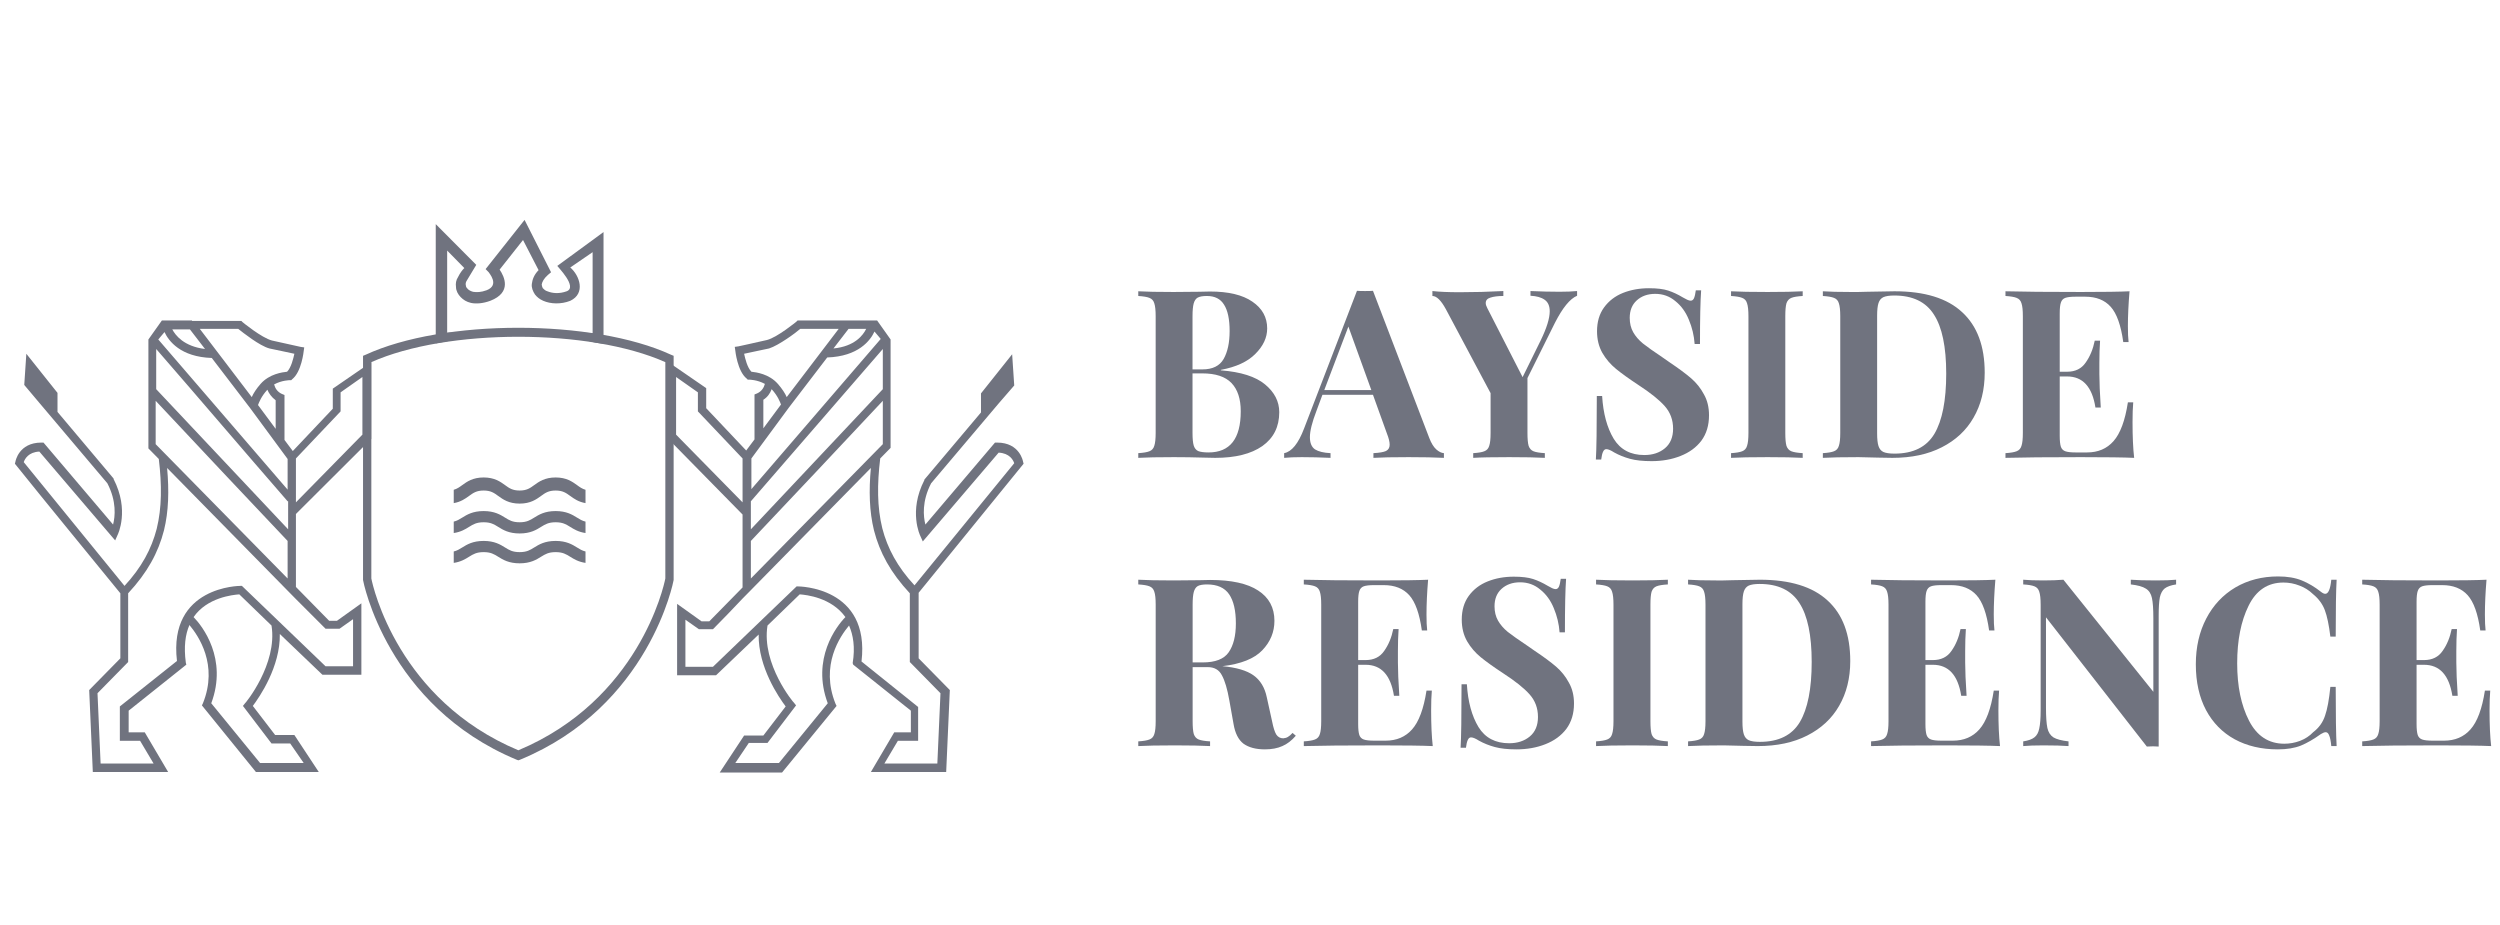 <svg width="127" height="47" viewBox="0 0 127 47" fill="none" xmlns="http://www.w3.org/2000/svg">
    <g clip-path="url(#clip0_139_284)">
        <path fill-rule="evenodd" clip-rule="evenodd" d="M22.69 16.908L26.397 16.705L30.105 16.927V12.81L28.97 13.589C29.445 13.992 29.762 14.905 28.97 15.281C28.495 15.469 27.967 15.443 27.598 15.281C27.413 15.201 27.281 15.093 27.176 14.959C27.07 14.798 26.991 14.61 27.017 14.422C27.044 14.207 27.123 13.965 27.36 13.723L26.569 12.192L25.381 13.696C25.619 14.046 26.015 14.851 24.906 15.281C24.537 15.416 24.194 15.443 23.93 15.389C23.693 15.335 23.534 15.228 23.402 15.093C23.27 14.959 23.165 14.771 23.165 14.583C23.139 14.395 23.165 14.234 23.27 14.072C23.376 13.858 23.482 13.723 23.587 13.616L22.716 12.729V16.908H22.69ZM30.299 17.415L29.045 17.131L26.397 16.989L23.772 17.131L22.136 17.445V11.386L24.194 13.455C24.194 13.455 23.93 13.884 23.693 14.287C23.666 14.341 23.64 14.422 23.666 14.502C23.666 14.583 23.719 14.637 23.772 14.69C23.825 14.744 23.93 14.798 24.036 14.825C24.22 14.851 24.431 14.851 24.722 14.744C25.408 14.475 24.827 13.858 24.827 13.831L24.669 13.67L26.648 11.171L27.994 13.831L27.835 13.965C27.624 14.153 27.545 14.314 27.519 14.449C27.519 14.502 27.545 14.583 27.572 14.637C27.624 14.69 27.703 14.771 27.809 14.798C28.073 14.905 28.416 14.932 28.785 14.798C29.366 14.583 28.31 13.535 28.31 13.508L30.659 11.789V17.464L30.299 17.415Z" fill="#70737F"/>
        <path fill-rule="evenodd" clip-rule="evenodd" d="M18.864 18.397V29.384C18.943 29.814 20.236 35.562 26.332 38.114C32.427 35.562 33.72 29.814 33.799 29.384V18.397C31.873 17.538 29.102 17.108 26.332 17.108C23.561 17.108 20.79 17.538 18.864 18.397ZM18.442 29.437V18.075L18.574 18.021C20.553 17.108 23.429 16.651 26.332 16.651C29.208 16.651 32.11 17.108 34.089 18.021L34.221 18.075V29.437V29.464C34.221 29.491 33.008 35.884 26.411 38.597L26.332 38.624L26.253 38.597C19.656 35.857 18.442 29.491 18.442 29.464V29.437Z" fill="#70737F"/>
        <path fill-rule="evenodd" clip-rule="evenodd" d="M9.755 16.305H9.782H12.262L12.315 16.359C12.315 16.359 13.291 17.165 13.819 17.299C14.399 17.433 15.27 17.621 15.27 17.621L15.455 17.648L15.428 17.836C15.428 17.836 15.323 18.884 14.848 19.26L14.795 19.314H14.716C14.716 19.314 14.32 19.314 13.925 19.529C13.977 19.717 14.083 19.905 14.32 20.012L14.452 20.066V22.349L14.874 22.913L16.906 20.764V19.743L18.859 18.4V22.295L15.033 26.11V27.345V29.817L16.721 31.536H17.117L18.358 30.649V34.276H16.378L14.215 32.207C14.241 33.873 13.186 35.404 12.843 35.861L13.977 37.338H14.954L16.194 39.218H13.001L10.257 35.834L10.309 35.726C11.101 33.765 10.072 32.288 9.623 31.751C9.412 32.234 9.333 32.852 9.439 33.658L9.465 33.765L6.536 36.102V37.203H7.354L8.542 39.218H4.715L4.531 35.055L6.114 33.443V30.139C4.32 27.936 2.525 25.76 0.757 23.558L0.784 23.45C0.784 23.45 0.942 22.483 2.103 22.483H2.209L5.744 26.647C5.85 26.244 5.929 25.465 5.454 24.552L2.024 20.495L1.232 19.555L1.338 17.971L2.921 19.958V20.925L5.771 24.31V24.337C6.589 25.922 5.982 27.157 5.982 27.157L5.85 27.453L1.998 22.94C1.443 22.967 1.259 23.316 1.206 23.477L6.325 29.763C7.196 28.823 7.697 27.883 7.961 26.862C8.225 25.787 8.225 24.632 8.067 23.316L7.539 22.779V19.931V19.851V17.245L8.225 16.278H9.36H9.755V16.305ZM15.033 23.289V25.358V25.519L18.41 22.08V19.152L17.302 19.931V20.898L15.033 23.289ZM13.793 31.777L12.156 30.193C11.813 30.22 10.521 30.354 9.834 31.348C10.283 31.804 11.576 33.47 10.732 35.726L13.212 38.761H15.428L14.742 37.768H13.793L12.341 35.861L12.447 35.726C12.447 35.753 14.109 33.738 13.793 31.777ZM15.033 30.434L14.663 30.058L8.489 23.773C8.594 24.928 8.568 25.975 8.33 26.942C8.04 28.071 7.486 29.091 6.51 30.139V33.631L4.953 35.216L5.111 38.788H7.803L7.117 37.633H6.088V35.887L8.99 33.577C8.542 29.763 12.209 29.763 12.209 29.763H12.289L16.537 33.846H17.935V31.455L17.249 31.939H16.537C16.062 31.455 15.534 30.945 15.033 30.434ZM14.611 27.48C12.368 25.116 10.151 22.752 7.908 20.361V22.564L14.611 29.387V27.48ZM13.582 19.797C13.265 20.146 13.159 20.442 13.107 20.576L14.004 21.785V20.334C13.793 20.173 13.661 19.985 13.582 19.797ZM14.611 25.465C12.368 22.886 10.178 20.308 7.935 17.729V19.77L14.637 26.889V25.465H14.611ZM12.711 20.737L10.758 18.185C9.175 18.132 8.568 17.326 8.357 16.869L8.04 17.245L14.611 24.874V23.316L12.711 20.737ZM10.415 17.729L9.65 16.735H8.753C8.911 17.03 9.333 17.595 10.415 17.729ZM12.104 16.708H10.151L12.79 20.173C12.869 19.985 13.027 19.743 13.238 19.502C13.687 18.991 14.347 18.911 14.584 18.884C14.795 18.669 14.901 18.212 14.954 17.971C14.663 17.917 14.109 17.782 13.687 17.702C13.186 17.568 12.341 16.896 12.104 16.708Z" fill="#70737F"/>
        <path fill-rule="evenodd" clip-rule="evenodd" d="M43.026 16.278H42.999H40.519L40.466 16.332C40.466 16.332 39.49 17.138 38.962 17.272C38.382 17.407 37.511 17.595 37.511 17.595L37.326 17.621L37.353 17.809C37.353 17.809 37.458 18.857 37.933 19.233L37.986 19.287H38.065C38.065 19.287 38.461 19.287 38.857 19.502C38.804 19.69 38.698 19.878 38.461 19.985L38.329 20.039V22.322L37.907 22.886L35.875 20.737V19.717L33.922 18.373V22.268L37.722 26.137V27.372V29.843L36.033 31.563H35.638L34.397 30.676V34.303H36.376L38.54 32.234C38.514 33.9 39.569 35.431 39.912 35.887L38.778 37.365H37.801L36.561 39.245H39.727L42.498 35.861L42.445 35.753C41.654 33.792 42.683 32.315 43.132 31.777C43.343 32.261 43.448 32.879 43.316 33.685L43.343 33.765L46.272 36.102V37.203H45.427L44.24 39.218H48.066L48.251 35.055L46.667 33.443V30.112C48.435 27.936 50.23 25.734 51.998 23.558L51.971 23.45C51.971 23.45 51.813 22.483 50.652 22.483H50.546L47.01 26.647C46.905 26.244 46.826 25.465 47.301 24.552L50.731 20.496L51.523 19.582L51.417 17.997L49.834 19.985V20.952L46.958 24.364V24.39C46.14 25.975 46.746 27.211 46.746 27.211L46.878 27.506L50.731 22.994C51.285 23.021 51.47 23.37 51.523 23.531L46.456 29.736C45.586 28.796 45.084 27.856 44.82 26.835C44.556 25.76 44.556 24.605 44.715 23.289L45.242 22.752V19.931V19.851V17.245L44.556 16.278H43.422H43.026ZM37.722 23.289V25.358V25.519L34.345 22.08V19.152L35.453 19.931V20.898L37.722 23.289ZM38.989 31.777L40.625 30.193C40.968 30.22 42.234 30.354 42.947 31.348C42.498 31.804 41.205 33.47 42.05 35.726L39.569 38.761H37.353L38.039 37.741H38.989L40.44 35.834L40.334 35.699C40.334 35.726 38.672 33.738 38.989 31.777ZM37.722 30.407L38.092 30.032L44.24 23.773C44.134 24.928 44.161 25.975 44.398 26.942C44.688 28.071 45.242 29.091 46.219 30.139V33.631L47.776 35.216L47.617 38.788H44.926L45.612 37.633H46.641V35.914L43.765 33.604C44.213 29.79 40.545 29.79 40.545 29.79H40.466L36.218 33.873H34.819V31.482L35.506 31.965H36.218C36.719 31.455 37.221 30.945 37.722 30.407ZM38.144 27.48C40.387 25.116 42.604 22.752 44.847 20.361V22.564L38.144 29.387V27.48ZM39.2 19.77C39.516 20.119 39.622 20.415 39.675 20.549L38.778 21.758V20.308C38.989 20.173 39.121 19.985 39.2 19.77ZM38.144 25.465C40.387 22.886 42.604 20.308 44.847 17.729V19.77L38.144 26.889V25.465ZM40.071 20.71L42.023 18.159C43.606 18.105 44.213 17.299 44.424 16.842L44.741 17.218L38.171 24.847V23.289L40.071 20.71ZM42.34 17.702L43.105 16.708H44.002C43.844 17.03 43.422 17.595 42.34 17.702ZM40.651 16.708H42.604L39.965 20.173C39.886 19.985 39.727 19.743 39.516 19.502C39.068 18.991 38.408 18.911 38.171 18.884C37.96 18.669 37.854 18.212 37.801 17.971C38.092 17.917 38.646 17.782 39.068 17.702C39.569 17.541 40.44 16.896 40.651 16.708Z" fill="#70737F"/>
        <path d="M24.569 28.048C24.207 28.048 24.04 28.152 23.828 28.283L23.828 28.283C23.639 28.401 23.412 28.542 23.05 28.595L23.05 28.015C23.22 27.974 23.341 27.899 23.481 27.812L23.481 27.812C23.719 27.664 24.017 27.479 24.569 27.479C25.121 27.479 25.418 27.664 25.657 27.812L25.657 27.812C25.868 27.944 26.035 28.048 26.397 28.048C26.759 28.048 26.926 27.944 27.137 27.812L27.137 27.812C27.376 27.664 27.673 27.479 28.226 27.479C28.778 27.479 29.075 27.664 29.314 27.812L29.314 27.812C29.453 27.899 29.574 27.974 29.744 28.015L29.744 28.595C29.382 28.542 29.156 28.401 28.966 28.283L28.966 28.283C28.755 28.152 28.588 28.048 28.226 28.048C27.864 28.048 27.697 28.152 27.485 28.283L27.485 28.283C27.247 28.432 26.95 28.617 26.397 28.617C25.845 28.617 25.548 28.432 25.309 28.283C25.098 28.152 24.931 28.048 24.569 28.048Z" fill="#70737F"/>
        <path d="M24.569 26.531C24.207 26.531 24.04 26.635 23.828 26.766L23.828 26.766C23.639 26.884 23.412 27.025 23.05 27.078L23.05 26.498C23.22 26.457 23.341 26.382 23.481 26.295L23.481 26.295C23.719 26.147 24.017 25.962 24.569 25.962C25.121 25.962 25.418 26.147 25.657 26.295L25.657 26.295C25.868 26.427 26.035 26.531 26.397 26.531C26.759 26.531 26.926 26.427 27.137 26.295L27.137 26.295C27.376 26.147 27.673 25.962 28.226 25.962C28.778 25.962 29.075 26.147 29.314 26.295L29.314 26.295C29.453 26.382 29.574 26.457 29.744 26.498L29.744 27.078C29.382 27.025 29.156 26.884 28.966 26.766L28.966 26.766C28.755 26.635 28.588 26.531 28.226 26.531C27.864 26.531 27.697 26.635 27.485 26.766L27.485 26.766C27.247 26.915 26.95 27.1 26.397 27.1C25.845 27.1 25.548 26.915 25.309 26.766C25.098 26.635 24.931 26.531 24.569 26.531Z" fill="#70737F"/>
        <path d="M24.569 24.919C24.207 24.919 24.04 25.04 23.828 25.194L23.828 25.194C23.639 25.331 23.412 25.496 23.05 25.558L23.05 24.881C23.22 24.833 23.341 24.746 23.481 24.644L23.481 24.644C23.719 24.471 24.017 24.255 24.569 24.255C25.121 24.255 25.418 24.471 25.657 24.644L25.657 24.644C25.868 24.798 26.035 24.919 26.397 24.919C26.759 24.919 26.926 24.798 27.137 24.644L27.137 24.644C27.376 24.471 27.673 24.255 28.226 24.255C28.778 24.255 29.075 24.471 29.314 24.644L29.314 24.644C29.453 24.746 29.574 24.833 29.744 24.881L29.744 25.558C29.382 25.496 29.156 25.331 28.966 25.194L28.966 25.194C28.755 25.04 28.588 24.919 28.226 24.919C27.864 24.919 27.697 25.04 27.485 25.194L27.485 25.194C27.247 25.367 26.95 25.583 26.397 25.583C25.845 25.583 25.548 25.367 25.309 25.194C25.098 25.04 24.931 24.919 24.569 24.919Z" fill="#70737F"/>
    </g>
    <path d="M65.827 37.376C65.615 37.622 65.387 37.797 65.143 37.901C64.899 38.012 64.604 38.068 64.257 38.068C63.801 38.068 63.439 37.972 63.171 37.781C62.912 37.582 62.742 37.248 62.664 36.779L62.451 35.585C62.349 35.004 62.223 34.578 62.074 34.308C61.932 34.029 61.692 33.89 61.354 33.89H60.586V36.636C60.586 36.938 60.606 37.157 60.645 37.292C60.693 37.427 60.775 37.519 60.893 37.566C61.011 37.614 61.204 37.646 61.472 37.662V37.901C61.047 37.877 60.453 37.865 59.689 37.865C58.847 37.865 58.226 37.877 57.824 37.901V37.662C58.084 37.646 58.273 37.614 58.391 37.566C58.517 37.519 58.599 37.427 58.639 37.292C58.686 37.157 58.709 36.938 58.709 36.636V30.715C58.709 30.413 58.686 30.194 58.639 30.059C58.599 29.924 58.517 29.832 58.391 29.784C58.273 29.736 58.084 29.705 57.824 29.689V29.45C58.226 29.474 58.824 29.486 59.618 29.486L60.929 29.474C61.086 29.466 61.267 29.462 61.472 29.462C62.558 29.462 63.372 29.641 63.915 29.999C64.466 30.357 64.741 30.87 64.741 31.539C64.741 32.104 64.537 32.601 64.127 33.031C63.718 33.461 63.041 33.731 62.097 33.842C62.806 33.906 63.333 34.061 63.679 34.308C64.025 34.555 64.249 34.925 64.352 35.418L64.623 36.647C64.686 36.966 64.757 37.188 64.836 37.316C64.922 37.443 65.04 37.507 65.19 37.507C65.284 37.499 65.363 37.475 65.426 37.435C65.497 37.395 65.575 37.328 65.662 37.232L65.827 37.376ZM61.318 29.689C61.106 29.689 60.948 29.717 60.846 29.772C60.752 29.828 60.685 29.927 60.645 30.071C60.606 30.214 60.586 30.429 60.586 30.715V33.651H61.094C61.739 33.651 62.18 33.48 62.416 33.138C62.66 32.788 62.782 32.299 62.782 31.67C62.782 31.018 62.668 30.524 62.44 30.19C62.211 29.856 61.837 29.689 61.318 29.689Z" fill="#70737F"/>
    <path d="M72.702 36.086C72.702 36.819 72.729 37.423 72.784 37.901C72.249 37.877 71.348 37.865 70.081 37.865C68.366 37.865 67.083 37.877 66.233 37.901V37.662C66.493 37.646 66.682 37.614 66.8 37.566C66.926 37.519 67.008 37.427 67.048 37.292C67.095 37.157 67.118 36.938 67.118 36.636V30.715C67.118 30.413 67.095 30.194 67.048 30.059C67.008 29.924 66.926 29.832 66.8 29.784C66.682 29.736 66.493 29.705 66.233 29.689V29.45C67.083 29.474 68.366 29.486 70.081 29.486C71.238 29.486 72.06 29.474 72.548 29.45C72.493 30.11 72.466 30.699 72.466 31.216C72.466 31.567 72.477 31.837 72.501 32.028H72.23C72.112 31.177 71.899 30.58 71.592 30.238C71.285 29.896 70.852 29.724 70.294 29.724H69.81C69.566 29.724 69.389 29.744 69.278 29.784C69.168 29.824 69.094 29.904 69.054 30.023C69.015 30.134 68.995 30.317 68.995 30.572V33.532H69.373C69.79 33.532 70.105 33.377 70.317 33.067C70.538 32.756 70.691 32.386 70.778 31.957H71.049C71.025 32.291 71.014 32.665 71.014 33.078V33.651C71.014 34.057 71.037 34.622 71.085 35.346H70.813C70.648 34.296 70.168 33.771 69.373 33.771H68.995V36.779C68.995 37.033 69.015 37.22 69.054 37.34C69.094 37.451 69.168 37.527 69.278 37.566C69.389 37.606 69.566 37.626 69.81 37.626H70.388C70.947 37.626 71.395 37.435 71.734 37.053C72.08 36.663 72.324 36.007 72.466 35.084H72.737C72.713 35.346 72.702 35.681 72.702 36.086Z" fill="#70737F"/>
    <path d="M76.901 29.295C77.311 29.295 77.637 29.335 77.881 29.414C78.125 29.494 78.373 29.609 78.625 29.76C78.711 29.808 78.786 29.848 78.849 29.88C78.92 29.912 78.979 29.927 79.026 29.927C79.097 29.927 79.152 29.888 79.191 29.808C79.231 29.721 79.262 29.585 79.286 29.402H79.557C79.518 29.935 79.498 30.843 79.498 32.124H79.227C79.195 31.694 79.097 31.284 78.932 30.894C78.774 30.504 78.546 30.19 78.247 29.951C77.956 29.705 77.614 29.581 77.22 29.581C76.835 29.581 76.52 29.693 76.276 29.916C76.04 30.13 75.922 30.425 75.922 30.799C75.922 31.077 75.981 31.32 76.099 31.527C76.217 31.734 76.382 31.925 76.594 32.1C76.807 32.267 77.133 32.498 77.574 32.792L77.952 33.055C78.416 33.365 78.782 33.636 79.05 33.866C79.317 34.097 79.534 34.368 79.699 34.678C79.872 34.98 79.959 35.334 79.959 35.74C79.959 36.249 79.829 36.679 79.569 37.029C79.309 37.371 78.955 37.63 78.507 37.805C78.066 37.98 77.574 38.068 77.031 38.068C76.591 38.068 76.225 38.028 75.933 37.948C75.642 37.869 75.375 37.761 75.131 37.626C74.958 37.515 74.824 37.459 74.729 37.459C74.659 37.459 74.603 37.503 74.564 37.59C74.525 37.67 74.493 37.801 74.47 37.984H74.198C74.23 37.483 74.246 36.409 74.246 34.761H74.517C74.572 35.653 74.769 36.377 75.107 36.934C75.445 37.483 75.965 37.757 76.665 37.757C77.09 37.757 77.44 37.642 77.716 37.411C77.991 37.181 78.129 36.85 78.129 36.421C78.129 35.975 77.987 35.593 77.704 35.275C77.421 34.956 76.972 34.598 76.358 34.2C75.886 33.89 75.508 33.62 75.225 33.389C74.942 33.158 74.71 32.888 74.529 32.577C74.348 32.259 74.257 31.893 74.257 31.479C74.257 31.002 74.375 30.6 74.611 30.274C74.855 29.939 75.178 29.693 75.579 29.534C75.981 29.374 76.421 29.295 76.901 29.295Z" fill="#70737F"/>
    <path d="M84.727 29.689C84.46 29.705 84.267 29.736 84.149 29.784C84.031 29.832 83.948 29.924 83.901 30.059C83.862 30.194 83.842 30.413 83.842 30.715V36.636C83.842 36.938 83.862 37.157 83.901 37.292C83.948 37.427 84.031 37.519 84.149 37.566C84.267 37.614 84.46 37.646 84.727 37.662V37.901C84.302 37.877 83.708 37.865 82.945 37.865C82.103 37.865 81.481 37.877 81.08 37.901V37.662C81.339 37.646 81.528 37.614 81.646 37.566C81.772 37.519 81.855 37.427 81.894 37.292C81.941 37.157 81.965 36.938 81.965 36.636V30.715C81.965 30.413 81.941 30.194 81.894 30.059C81.855 29.924 81.772 29.832 81.646 29.784C81.528 29.736 81.339 29.705 81.08 29.689V29.45C81.481 29.474 82.103 29.486 82.945 29.486C83.708 29.486 84.302 29.474 84.727 29.45V29.689Z" fill="#70737F"/>
    <path d="M89.401 29.45C90.936 29.45 92.085 29.804 92.848 30.512C93.611 31.212 93.993 32.235 93.993 33.58C93.993 34.447 93.804 35.207 93.426 35.86C93.056 36.504 92.517 37.005 91.809 37.364C91.109 37.722 90.271 37.901 89.295 37.901L88.563 37.889C88.107 37.873 87.776 37.865 87.572 37.865C86.761 37.865 86.155 37.877 85.754 37.901V37.662C86.013 37.646 86.202 37.614 86.32 37.566C86.446 37.519 86.529 37.427 86.568 37.292C86.615 37.157 86.639 36.938 86.639 36.636V30.715C86.639 30.413 86.615 30.194 86.568 30.059C86.529 29.924 86.446 29.832 86.32 29.784C86.202 29.736 86.013 29.705 85.754 29.689V29.45C86.084 29.474 86.56 29.486 87.182 29.486H87.548L88.02 29.474C88.665 29.458 89.126 29.45 89.401 29.45ZM89.389 29.665C89.145 29.665 88.96 29.693 88.835 29.748C88.717 29.804 88.634 29.904 88.587 30.047C88.54 30.19 88.516 30.405 88.516 30.691V36.659C88.516 36.946 88.54 37.161 88.587 37.304C88.634 37.447 88.717 37.547 88.835 37.602C88.96 37.658 89.149 37.686 89.401 37.686C90.353 37.686 91.03 37.352 91.431 36.683C91.833 36.007 92.034 34.988 92.034 33.628C92.034 32.267 91.825 31.268 91.408 30.632C90.999 29.987 90.326 29.665 89.389 29.665Z" fill="#70737F"/>
    <path d="M101.519 36.086C101.519 36.819 101.546 37.423 101.601 37.901C101.066 37.877 100.165 37.865 98.898 37.865C97.183 37.865 95.9 37.877 95.05 37.901V37.662C95.31 37.646 95.499 37.614 95.617 37.566C95.743 37.519 95.825 37.427 95.865 37.292C95.912 37.157 95.936 36.938 95.936 36.636V30.715C95.936 30.413 95.912 30.194 95.865 30.059C95.825 29.924 95.743 29.832 95.617 29.784C95.499 29.736 95.31 29.705 95.05 29.689V29.45C95.9 29.474 97.183 29.486 98.898 29.486C100.055 29.486 100.877 29.474 101.365 29.45C101.31 30.11 101.283 30.699 101.283 31.216C101.283 31.567 101.295 31.837 101.318 32.028H101.047C100.929 31.177 100.716 30.58 100.409 30.238C100.102 29.896 99.67 29.724 99.111 29.724H98.627C98.383 29.724 98.206 29.744 98.096 29.784C97.986 29.824 97.911 29.904 97.871 30.023C97.832 30.134 97.812 30.317 97.812 30.572V33.532H98.19C98.607 33.532 98.922 33.377 99.134 33.067C99.355 32.756 99.508 32.386 99.595 31.957H99.866C99.843 32.291 99.831 32.665 99.831 33.078V33.651C99.831 34.057 99.855 34.622 99.902 35.346H99.63C99.465 34.296 98.985 33.771 98.19 33.771H97.812V36.779C97.812 37.033 97.832 37.22 97.871 37.34C97.911 37.451 97.986 37.527 98.096 37.566C98.206 37.606 98.383 37.626 98.627 37.626H99.205C99.764 37.626 100.213 37.435 100.551 37.053C100.897 36.663 101.141 36.007 101.283 35.084H101.554C101.531 35.346 101.519 35.681 101.519 36.086Z" fill="#70737F"/>
    <path d="M110.546 29.689C110.287 29.729 110.094 29.796 109.968 29.892C109.85 29.987 109.767 30.138 109.72 30.345C109.681 30.552 109.661 30.858 109.661 31.264V37.925L109.378 37.913L109.059 37.925L103.936 31.36V35.943C103.936 36.413 103.96 36.759 104.007 36.982C104.054 37.196 104.156 37.356 104.314 37.459C104.471 37.554 104.727 37.622 105.081 37.662V37.901C104.774 37.877 104.349 37.865 103.806 37.865C103.373 37.865 103.031 37.877 102.779 37.901V37.662C103.039 37.622 103.228 37.554 103.346 37.459C103.472 37.364 103.554 37.212 103.594 37.005C103.641 36.799 103.665 36.492 103.665 36.086V30.715C103.665 30.413 103.641 30.194 103.594 30.059C103.554 29.924 103.472 29.832 103.346 29.784C103.228 29.736 103.039 29.705 102.779 29.689V29.45C103.031 29.474 103.373 29.486 103.806 29.486C104.2 29.486 104.538 29.474 104.821 29.45L109.39 35.144V31.407C109.39 30.938 109.366 30.596 109.319 30.381C109.272 30.158 109.169 29.999 109.012 29.904C108.854 29.8 108.599 29.729 108.245 29.689V29.45C108.551 29.474 108.976 29.486 109.519 29.486C109.96 29.486 110.302 29.474 110.546 29.45V29.689Z" fill="#70737F"/>
    <path d="M115.726 29.283C116.199 29.283 116.6 29.351 116.93 29.486C117.261 29.621 117.584 29.812 117.898 30.059C117.985 30.13 118.06 30.166 118.123 30.166C118.28 30.166 118.382 29.927 118.429 29.45H118.701C118.669 29.991 118.654 30.954 118.654 32.339H118.382C118.311 31.75 118.217 31.3 118.099 30.99C117.981 30.679 117.78 30.409 117.497 30.178C117.3 29.987 117.072 29.844 116.812 29.748C116.553 29.645 116.281 29.593 115.998 29.593C115.203 29.593 114.613 29.987 114.227 30.775C113.842 31.555 113.649 32.529 113.649 33.699C113.649 34.861 113.85 35.832 114.251 36.612C114.652 37.391 115.25 37.781 116.045 37.781C116.313 37.781 116.576 37.734 116.836 37.638C117.104 37.535 117.328 37.387 117.509 37.196C117.8 36.974 118.001 36.695 118.111 36.361C118.229 36.027 118.319 35.537 118.382 34.893H118.654C118.654 36.333 118.669 37.336 118.701 37.901H118.429C118.406 37.646 118.37 37.467 118.323 37.364C118.284 37.252 118.225 37.196 118.146 37.196C118.083 37.196 118.001 37.228 117.898 37.292C117.544 37.547 117.206 37.742 116.883 37.877C116.561 38.004 116.171 38.068 115.715 38.068C114.88 38.068 114.149 37.897 113.519 37.554C112.897 37.212 112.413 36.719 112.067 36.075C111.721 35.422 111.548 34.646 111.548 33.747C111.548 32.872 111.725 32.096 112.079 31.419C112.433 30.743 112.925 30.218 113.554 29.844C114.192 29.47 114.916 29.283 115.726 29.283Z" fill="#70737F"/>
    <path d="M126.469 36.086C126.469 36.819 126.496 37.423 126.551 37.901C126.016 37.877 125.115 37.865 123.848 37.865C122.133 37.865 120.85 37.877 120 37.901V37.662C120.26 37.646 120.449 37.614 120.567 37.566C120.693 37.519 120.775 37.427 120.815 37.292C120.862 37.157 120.886 36.938 120.886 36.636V30.715C120.886 30.413 120.862 30.194 120.815 30.059C120.775 29.924 120.693 29.832 120.567 29.784C120.449 29.736 120.26 29.705 120 29.689V29.45C120.85 29.474 122.133 29.486 123.848 29.486C125.005 29.486 125.828 29.474 126.315 29.45C126.26 30.11 126.233 30.699 126.233 31.216C126.233 31.567 126.245 31.837 126.268 32.028H125.997C125.879 31.177 125.666 30.58 125.359 30.238C125.052 29.896 124.62 29.724 124.061 29.724H123.577C123.333 29.724 123.156 29.744 123.046 29.784C122.936 29.824 122.861 29.904 122.821 30.023C122.782 30.134 122.762 30.317 122.762 30.572V33.532H123.14C123.557 33.532 123.872 33.377 124.084 33.067C124.305 32.756 124.458 32.386 124.545 31.957H124.816C124.793 32.291 124.781 32.665 124.781 33.078V33.651C124.781 34.057 124.805 34.622 124.852 35.346H124.58C124.415 34.296 123.935 33.771 123.14 33.771H122.762V36.779C122.762 37.033 122.782 37.22 122.821 37.34C122.861 37.451 122.936 37.527 123.046 37.566C123.156 37.606 123.333 37.626 123.577 37.626H124.155C124.714 37.626 125.163 37.435 125.501 37.053C125.847 36.663 126.091 36.007 126.233 35.084H126.504C126.481 35.346 126.469 35.681 126.469 36.086Z" fill="#70737F"/>
    <path d="M62.017 18.813C63.038 18.892 63.788 19.131 64.267 19.53C64.746 19.928 64.986 20.398 64.986 20.94C64.986 21.681 64.699 22.255 64.126 22.661C63.553 23.06 62.756 23.259 61.735 23.259C61.507 23.259 61.315 23.255 61.158 23.247C60.639 23.231 60.133 23.223 59.638 23.223C58.829 23.223 58.225 23.235 57.824 23.259V23.02C58.083 23.004 58.272 22.972 58.39 22.924C58.515 22.877 58.598 22.785 58.637 22.649C58.684 22.514 58.708 22.295 58.708 21.992V16.064C58.708 15.761 58.684 15.542 58.637 15.406C58.598 15.271 58.515 15.179 58.39 15.132C58.272 15.084 58.083 15.052 57.824 15.036V14.797C58.225 14.821 58.822 14.833 59.615 14.833L60.922 14.821C61.079 14.813 61.26 14.809 61.464 14.809C62.406 14.809 63.125 14.98 63.619 15.323C64.122 15.665 64.373 16.12 64.373 16.685C64.373 17.148 64.173 17.578 63.773 17.976C63.38 18.375 62.795 18.645 62.017 18.789V18.813ZM61.311 15.036C61.099 15.036 60.942 15.064 60.84 15.12C60.745 15.175 60.679 15.275 60.639 15.418C60.6 15.562 60.58 15.777 60.58 16.064V18.765H61.087C61.597 18.765 61.955 18.59 62.159 18.239C62.363 17.881 62.465 17.406 62.465 16.817C62.465 16.219 62.371 15.773 62.182 15.478C62.002 15.183 61.711 15.036 61.311 15.036ZM61.393 22.984C62.485 22.984 63.03 22.287 63.03 20.892C63.03 20.263 62.873 19.785 62.559 19.458C62.245 19.131 61.751 18.968 61.075 18.968H60.58V21.992C60.58 22.279 60.6 22.49 60.639 22.626C60.679 22.761 60.753 22.857 60.863 22.912C60.981 22.96 61.158 22.984 61.393 22.984Z" fill="#70737F"/>
    <path d="M72.609 22.255C72.711 22.518 72.829 22.709 72.962 22.829C73.096 22.948 73.225 23.012 73.351 23.02V23.259C72.88 23.235 72.283 23.223 71.561 23.223C70.76 23.223 70.163 23.235 69.77 23.259V23.02C70.069 23.004 70.281 22.968 70.406 22.912C70.532 22.849 70.595 22.741 70.595 22.59C70.595 22.446 70.548 22.255 70.453 22.016L69.747 20.056H67.179L66.873 20.881C66.653 21.454 66.543 21.896 66.543 22.207C66.543 22.502 66.629 22.709 66.802 22.829C66.983 22.94 67.246 23.004 67.591 23.02V23.259C67.057 23.235 66.57 23.223 66.131 23.223C65.769 23.223 65.471 23.235 65.235 23.259V23.02C65.62 22.948 65.958 22.53 66.248 21.765L68.934 14.773C69.02 14.781 69.158 14.785 69.346 14.785C69.535 14.785 69.668 14.781 69.747 14.773L72.609 22.255ZM69.664 19.817L68.498 16.59L67.273 19.817H69.664Z" fill="#70737F"/>
    <path d="M79.221 14.821C79.582 14.821 79.88 14.809 80.116 14.785V15.024C79.755 15.175 79.378 15.637 78.985 16.41L77.595 19.207V21.992C77.595 22.295 77.615 22.514 77.654 22.649C77.701 22.785 77.784 22.877 77.901 22.924C78.019 22.972 78.212 23.004 78.478 23.02V23.259C78.055 23.235 77.45 23.223 76.665 23.223C75.824 23.223 75.216 23.235 74.839 23.259V23.02C75.098 23.004 75.287 22.972 75.404 22.924C75.53 22.877 75.612 22.785 75.652 22.649C75.699 22.514 75.722 22.295 75.722 21.992V19.972L73.449 15.705C73.206 15.259 72.978 15.036 72.766 15.036V14.785C73.111 14.825 73.575 14.845 74.156 14.845C74.886 14.845 75.624 14.825 76.37 14.785V15.036C76.095 15.036 75.875 15.064 75.71 15.12C75.553 15.167 75.475 15.259 75.475 15.395C75.475 15.466 75.502 15.554 75.557 15.657L77.348 19.159L78.266 17.295C78.573 16.665 78.726 16.171 78.726 15.813C78.726 15.542 78.639 15.347 78.467 15.227C78.302 15.108 78.062 15.04 77.748 15.024V14.785C78.282 14.809 78.773 14.821 79.221 14.821Z" fill="#70737F"/>
    <path d="M83.768 14.642C84.176 14.642 84.502 14.681 84.745 14.761C84.989 14.841 85.236 14.956 85.487 15.108C85.574 15.155 85.648 15.195 85.711 15.227C85.782 15.259 85.841 15.275 85.888 15.275C85.959 15.275 86.013 15.235 86.053 15.155C86.092 15.068 86.124 14.932 86.147 14.749H86.418C86.379 15.283 86.359 16.191 86.359 17.474H86.088C86.057 17.044 85.959 16.634 85.794 16.243C85.637 15.853 85.409 15.538 85.111 15.299C84.82 15.052 84.478 14.928 84.086 14.928C83.701 14.928 83.387 15.04 83.144 15.263C82.908 15.478 82.79 15.773 82.79 16.148C82.79 16.426 82.849 16.669 82.967 16.877C83.085 17.084 83.249 17.275 83.462 17.45C83.674 17.618 83.999 17.849 84.439 18.143L84.816 18.406C85.279 18.717 85.644 18.988 85.912 19.219C86.178 19.45 86.394 19.721 86.559 20.032C86.732 20.335 86.818 20.689 86.818 21.096C86.818 21.606 86.689 22.036 86.43 22.387C86.171 22.729 85.817 22.988 85.37 23.163C84.93 23.339 84.439 23.426 83.897 23.426C83.458 23.426 83.092 23.387 82.802 23.307C82.511 23.227 82.244 23.12 82.001 22.984C81.828 22.873 81.695 22.817 81.6 22.817C81.53 22.817 81.475 22.861 81.436 22.948C81.396 23.028 81.365 23.159 81.341 23.343H81.07C81.102 22.841 81.118 21.765 81.118 20.116H81.388C81.443 21.008 81.64 21.733 81.977 22.291C82.315 22.841 82.833 23.116 83.532 23.116C83.956 23.116 84.306 23 84.581 22.769C84.855 22.538 84.993 22.207 84.993 21.777C84.993 21.331 84.851 20.948 84.569 20.63C84.286 20.311 83.838 19.952 83.226 19.554C82.755 19.243 82.378 18.972 82.095 18.741C81.812 18.51 81.581 18.239 81.4 17.928C81.22 17.61 81.129 17.243 81.129 16.829C81.129 16.351 81.247 15.948 81.483 15.622C81.726 15.287 82.048 15.04 82.448 14.88C82.849 14.721 83.289 14.642 83.768 14.642Z" fill="#70737F"/>
    <path d="M91.577 15.036C91.31 15.052 91.118 15.084 91 15.132C90.882 15.179 90.799 15.271 90.752 15.406C90.713 15.542 90.693 15.761 90.693 16.064V21.992C90.693 22.295 90.713 22.514 90.752 22.649C90.799 22.785 90.882 22.877 91 22.924C91.118 22.972 91.31 23.004 91.577 23.02V23.259C91.153 23.235 90.56 23.223 89.798 23.223C88.958 23.223 88.338 23.235 87.937 23.259V23.02C88.196 23.004 88.385 22.972 88.503 22.924C88.628 22.877 88.711 22.785 88.75 22.649C88.797 22.514 88.821 22.295 88.821 21.992V16.064C88.821 15.761 88.797 15.542 88.75 15.406C88.711 15.271 88.628 15.179 88.503 15.132C88.385 15.084 88.196 15.052 87.937 15.036V14.797C88.338 14.821 88.958 14.833 89.798 14.833C90.56 14.833 91.153 14.821 91.577 14.797V15.036Z" fill="#70737F"/>
    <path d="M96.241 14.797C97.772 14.797 98.919 15.151 99.68 15.861C100.442 16.562 100.823 17.586 100.823 18.932C100.823 19.801 100.634 20.562 100.257 21.215C99.888 21.861 99.35 22.363 98.644 22.721C97.945 23.08 97.109 23.259 96.135 23.259L95.405 23.247C94.949 23.231 94.619 23.223 94.415 23.223C93.606 23.223 93.002 23.235 92.601 23.259V23.02C92.86 23.004 93.049 22.972 93.167 22.924C93.292 22.877 93.375 22.785 93.414 22.649C93.461 22.514 93.485 22.295 93.485 21.992V16.064C93.485 15.761 93.461 15.542 93.414 15.406C93.375 15.271 93.292 15.179 93.167 15.132C93.049 15.084 92.86 15.052 92.601 15.036V14.797C92.931 14.821 93.406 14.833 94.026 14.833H94.392L94.863 14.821C95.507 14.805 95.966 14.797 96.241 14.797ZM96.229 15.012C95.986 15.012 95.801 15.04 95.675 15.096C95.558 15.151 95.475 15.251 95.428 15.395C95.381 15.538 95.358 15.753 95.358 16.04V22.016C95.358 22.303 95.381 22.518 95.428 22.661C95.475 22.805 95.558 22.904 95.675 22.96C95.801 23.016 95.99 23.044 96.241 23.044C97.191 23.044 97.866 22.709 98.267 22.04C98.667 21.363 98.868 20.343 98.868 18.98C98.868 17.618 98.659 16.618 98.243 15.98C97.835 15.335 97.164 15.012 96.229 15.012Z" fill="#70737F"/>
    <path d="M108.333 21.442C108.333 22.175 108.36 22.781 108.415 23.259C107.881 23.235 106.982 23.223 105.718 23.223C104.006 23.223 102.726 23.235 101.878 23.259V23.02C102.137 23.004 102.326 22.972 102.443 22.924C102.569 22.877 102.651 22.785 102.691 22.649C102.738 22.514 102.761 22.295 102.761 21.992V16.064C102.761 15.761 102.738 15.542 102.691 15.406C102.651 15.271 102.569 15.179 102.443 15.132C102.326 15.084 102.137 15.052 101.878 15.036V14.797C102.726 14.821 104.006 14.833 105.718 14.833C106.872 14.833 107.693 14.821 108.18 14.797C108.125 15.458 108.097 16.048 108.097 16.566C108.097 16.916 108.109 17.187 108.132 17.378H107.862C107.744 16.526 107.532 15.928 107.225 15.586C106.919 15.243 106.487 15.072 105.93 15.072H105.447C105.203 15.072 105.027 15.092 104.917 15.132C104.807 15.171 104.732 15.251 104.693 15.371C104.654 15.482 104.634 15.665 104.634 15.92V18.884H105.011C105.427 18.884 105.741 18.729 105.953 18.418C106.173 18.108 106.326 17.737 106.413 17.307H106.684C106.66 17.642 106.648 18.016 106.648 18.43V19.004C106.648 19.41 106.672 19.976 106.719 20.701H106.448C106.283 19.649 105.804 19.124 105.011 19.124H104.634V22.136C104.634 22.39 104.654 22.578 104.693 22.697C104.732 22.809 104.807 22.884 104.917 22.924C105.027 22.964 105.203 22.984 105.447 22.984H106.024C106.582 22.984 107.029 22.793 107.367 22.41C107.712 22.02 107.956 21.363 108.097 20.438H108.368C108.344 20.701 108.333 21.036 108.333 21.442Z" fill="#70737F"/>
    <defs>
        <clipPath id="clip0_139_284">
            <rect width="51.692" height="35.269" fill="white" transform="translate(0.551 11.171)"/>
        </clipPath>
    </defs>
</svg>
